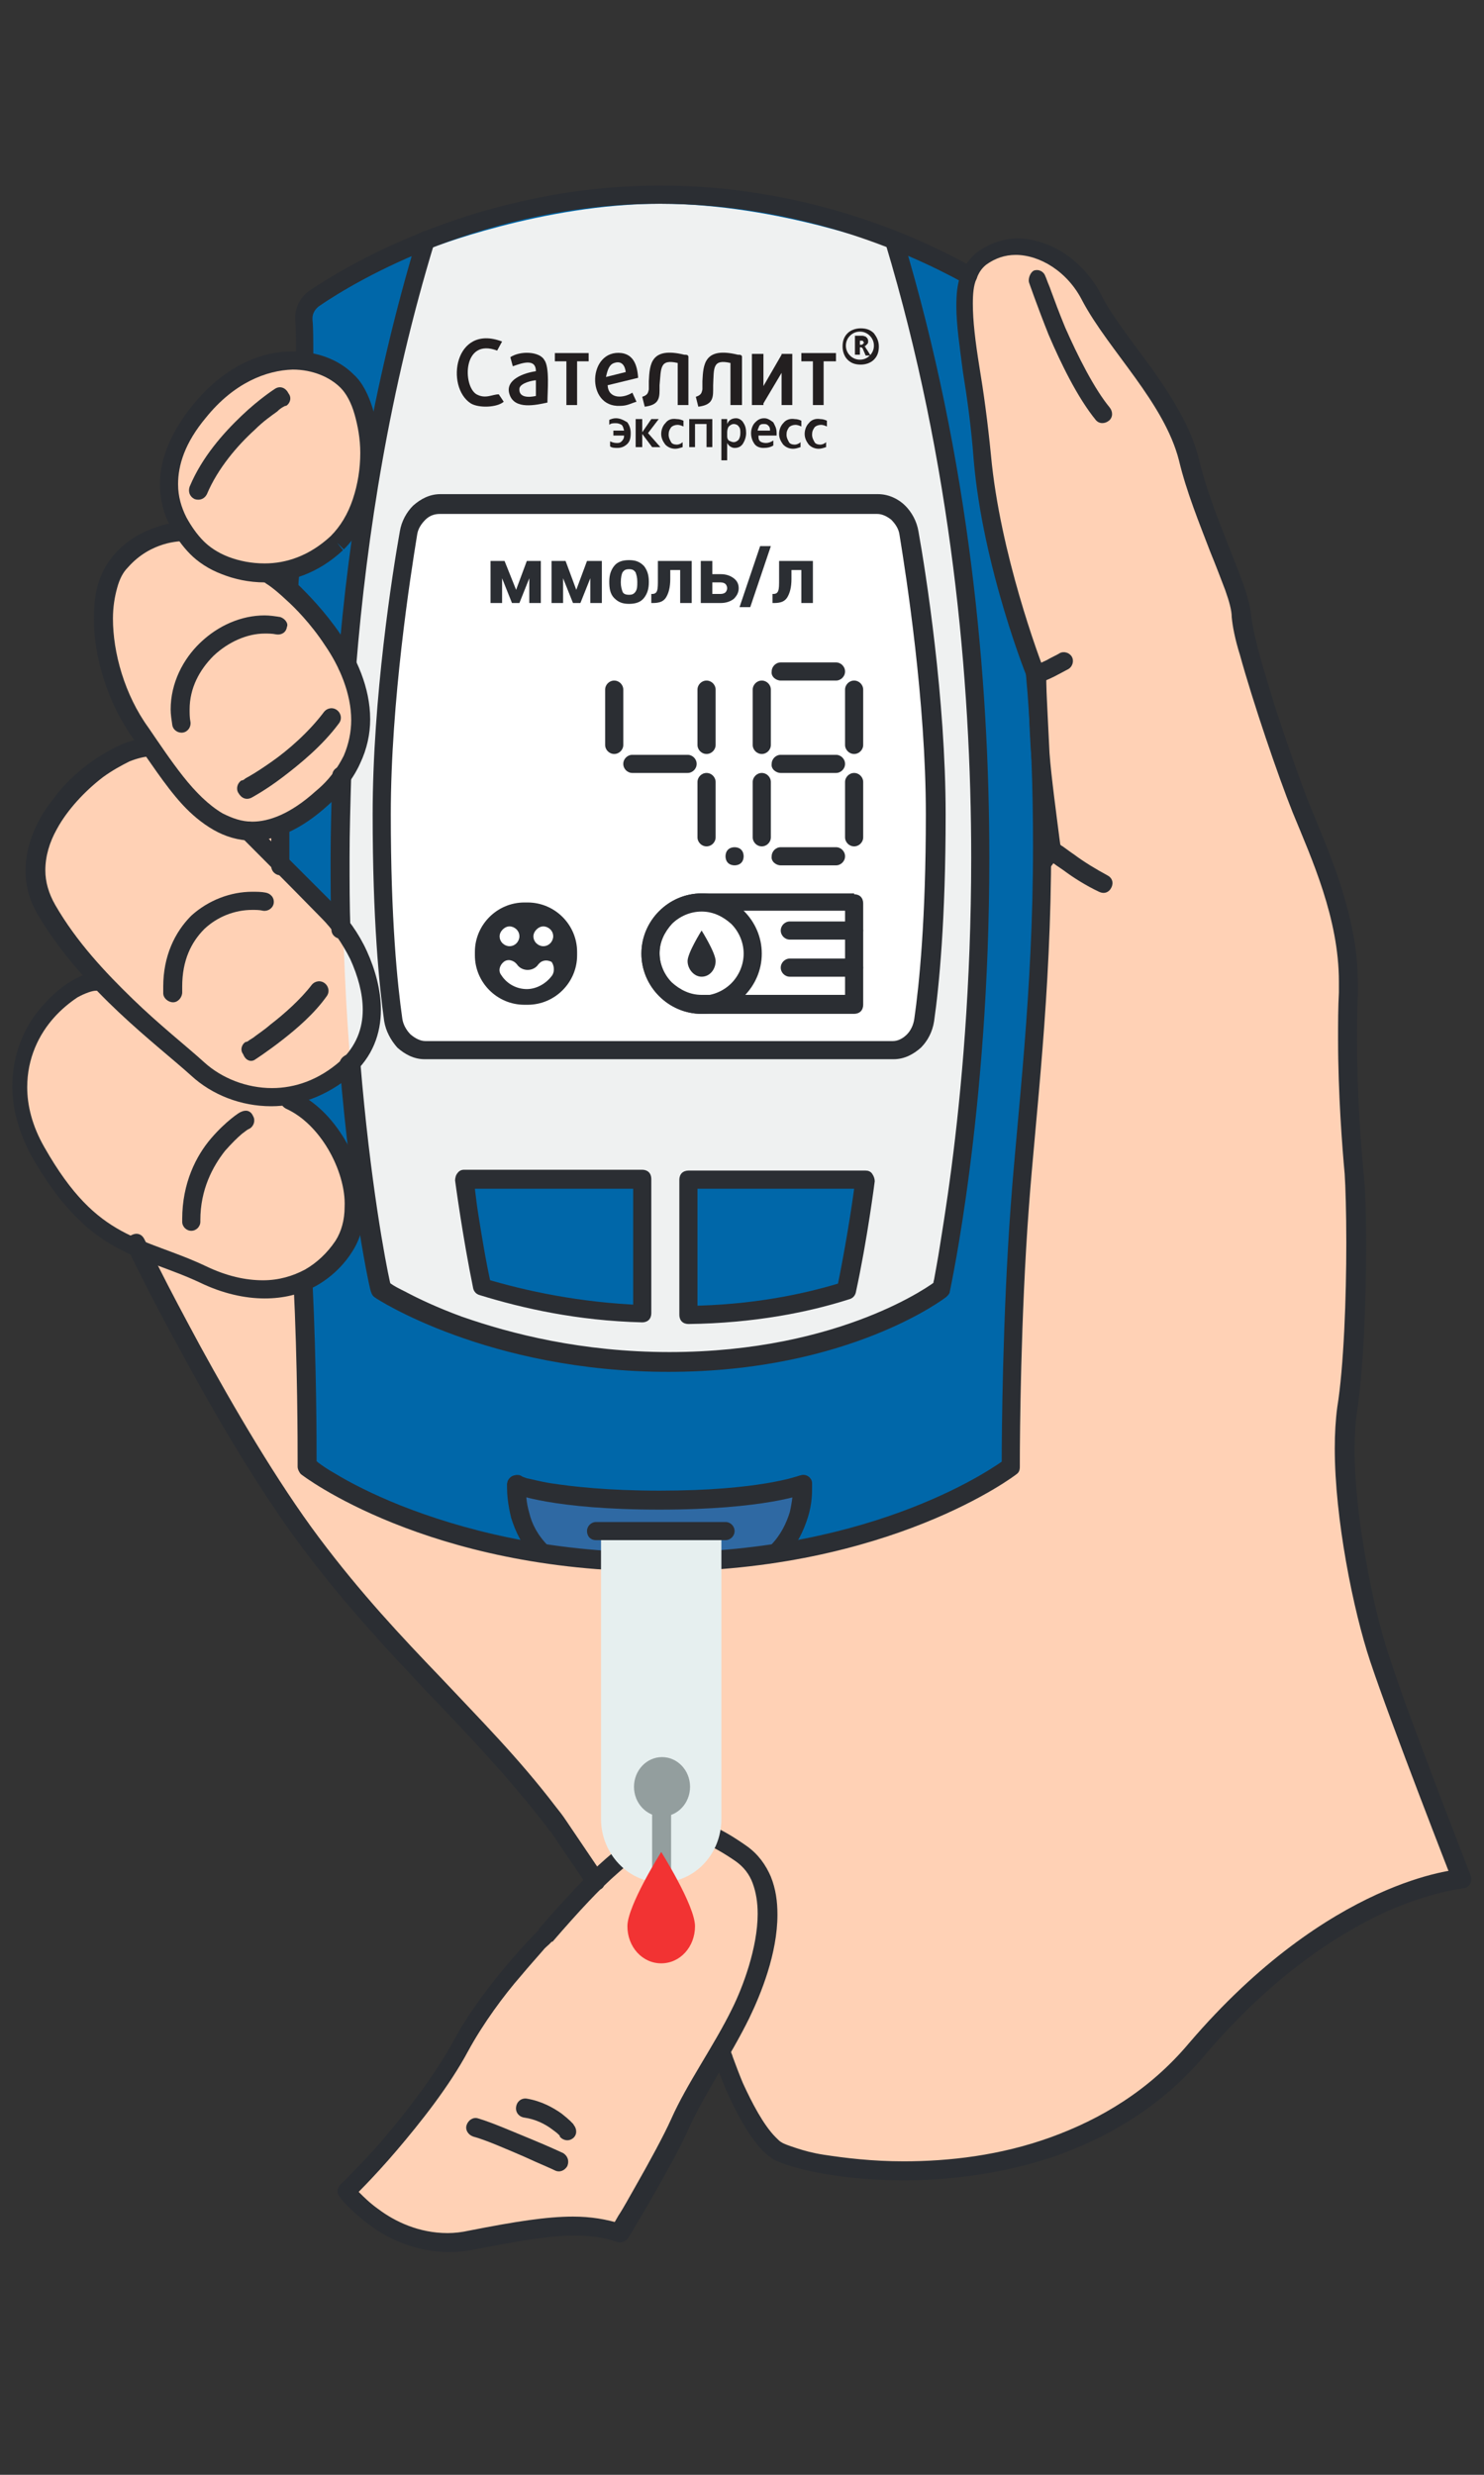 <?xml version="1.0" encoding="UTF-8"?> <!-- Generator: Adobe Illustrator 22.1.0, SVG Export Plug-In . SVG Version: 6.00 Build 0) --> <svg xmlns="http://www.w3.org/2000/svg" xmlns:xlink="http://www.w3.org/1999/xlink" id="Layer_1" x="0px" y="0px" viewBox="0 0 180 300" style="enable-background:new 0 0 180 300;" xml:space="preserve"><rect x="0" y="0" width="180" height="300" fill="#333333" stroke="none"/> <style type="text/css"> .st0{fill:#FFD1B5;} .st1{fill:#0067A9;} .st2{fill:#EFF1F1;} .st3{fill:#FFFFFF;} .st4{fill:#2F69A3;} .st5{fill:#2B2E33;} .st6{fill:#E6EFEF;} .st7{fill:#939E9E;} .st8{fill:#F23333;} .st9{fill:#231F20;} </style> <g> <path class="st0" d="M68.9,222.7c0,0,13.2,14.2,15.7,19.9c2.5,5.7,7,15.1,8.7,17.1c1.7,2,12.1,4.5,22.2,3.4 c10.1-1.1,21.2-6.7,24-9.2c2.8-2.4,12.3-14,15.4-15.9c3.1-1.9,16.7-9.2,16.7-9.2l5-1.4l-7.8-21.4c0,0-5-14.6-5.3-26.2 c-0.3-11.7,0.6-19.1,0.6-19.1s0.6-17.6,0.1-21.8c-0.5-4.2-1.4-13.2-0.8-15.7c0.6-2.5-0.3-9.7-1-12.2c-0.7-2.5-6.9-19.5-7.9-22.4 c-1-2.9-4.4-18.2-5.4-19.8c-1-1.6-5.2-18.1-7.7-20.4c-2.4-2.2-8.7-13.4-10.6-15c-1.9-1.7-5.9-5-8.8-3.9c-2.9,1-5,3.6-5,3.6 L36.4,43.3c0,0-9.1,1.9-12.4,6.8s-3.5,9-3.4,10.7c0.2,1.8,1,3.3,1,3.3s-7.3,2.2-8.4,5.5C12.1,72.9,13.7,82,13.7,82l4,8.3 c0,0-8.2,2.4-11.8,8.3c-3.5,5.9-0.1,12.5-0.1,12.5l6.2,8c0,0-8.1,1.9-9.1,9.3s2.7,14.8,6.6,17.7c3.9,3,7.4,5.1,7.4,5.1 s9.2,19.7,17,30.2c7.8,10.5,26.8,31.3,26.8,31.3L68.9,222.7z"></path> <path class="st0" d="M75.6,225.3c0,0-11.1,10.9-15,16s-8.8,12.9-8.8,12.9l-9.9,11.8c0,0,5.5,6,10.2,6s13.4-2.5,17.4-2.2 s5.7,1.1,5.7,1.1l9.5-17.4l8-12.9c0,0,4.9-12.3-4.3-17.1C79.1,218.7,75.6,225.3,75.6,225.3z"></path> <path class="st1" d="M80.3,189.6c-27.6,0-42.5-11.5-42.5-11.5s-0.6-19.1-0.5-22.7c11.7-7.7,3.1-19.4-1.5-21.5 c0-0.5-0.1-0.8-0.1-1.1c11.5-4.2,12.6-14.5-1.2-27.2c0-1.9,0-3.8,0-5.7c15.6-8.2,7.2-21,1.4-27.5c0.1-1.1,0.2-2.2,0.3-3.3 c13.4-7.6,9.5-24.4,1.3-25.3c0-1.9,0-3.2-0.1-4.1c-0.1-1,0.4-2,1.3-2.6C43.2,34,59,24.6,80.3,24.6c16.4,0,29.6,5.6,36.9,9.6 c-0.4,25.3,8.1,44.4,8.2,45.5c2,26.4-0.5,52.5-1.5,66.9c-1.1,15-1.1,31.5-1.1,31.5S107.9,189.6,80.3,189.6z"></path> <path class="st2" d="M108.4,30.1c19.4,64.4,5.6,126.7,5.6,126.7s-11.4,8.8-32.9,8.8s-34.8-8.8-34.8-8.8s-6.1-27.3-4.5-64.5 c0.1-1.3,1.4-2.3,1.5-3.6c0.1-2.1-1-4.5-0.9-6.6c1.3-16.3,4.1-34,9.5-51.9c0,0,13.9-5.5,28.2-5.5S108.4,30.1,108.4,30.1z"></path> <path class="st3" d="M108.5,127.6c1.9,0,3.5-1.4,3.8-3.3c0.6-4.2,1.4-12,1.4-24.8c0-13.8-2.4-29-3.2-34c-0.3-1.8-1.9-3.2-3.8-3.2 H53.8c-1.9,0-3.5,1.3-3.8,3.2c-0.8,4.9-3.2,20.2-3.2,34c0,12.8,0.8,20.6,1.4,24.8c0.3,1.9,1.9,3.3,3.8,3.3H108.5z"></path> <path class="st1" d="M56.8,144.2c0.3,2.3,1.1,7.4,2.1,12.2c5.2,1.6,11.9,3.1,19.8,3.4V143H57.9C57.2,143,56.7,143.5,56.8,144.2z"></path> <path class="st1" d="M82.6,143l0,16.9c8.1-0.1,14.7-1.4,19.7-3c1.1-5,1.9-10.5,2.2-12.7c0.1-0.6-0.4-1.1-1-1.1H82.6z"></path> <path class="st4" d="M97.5,180.3c0,0,0.4,4.8-3.1,8.2c0,0-2.9,1.1-14.2,1.1c-11.2,0-14.2-1.1-14.2-1.1c-3.5-3.5-3.1-8.2-3.1-8.2h0 c0,0,4.6,1.9,17.3,1.9S97.5,180.3,97.5,180.3L97.5,180.3z"></path> <path class="st5" d="M66.2,234.7l-0.8-0.8c0,0-6.7,6.6-10.5,13.7c-2.2,4-5.6,8.4-8.4,11.7c-1.4,1.6-2.7,3-3.7,4 c-0.5,0.5-0.8,0.9-1.1,1.1c-0.1,0.1-0.2,0.2-0.3,0.3l-0.1,0.1c-0.4,0.4-0.5,1-0.1,1.5c0,0.1,1.3,1.7,3.6,3.4 c2.3,1.7,5.6,3.3,9.7,3.3c1,0,2-0.1,3-0.3c5.6-1.1,9.2-1.7,12.2-1.7c1.9,0,3.5,0.2,5.2,0.8c0.5,0.1,1-0.1,1.3-0.5 c0,0,1.4-2.3,3-5.1c1.6-2.8,3.5-6.2,4.4-8.3c1.8-4,5-8.6,7.3-13.3c1.4-2.9,3.4-7.8,3.4-12.5c0-1.6-0.2-3.1-0.8-4.6 c-0.6-1.4-1.5-2.7-2.9-3.7c-1.7-1.2-3.1-2-4.3-2.5c-1.2-0.5-2.3-0.7-3.2-0.7c-0.8,0-1.5,0.1-2.1,0.3c-0.6,0.2-1.2,0.4-1.8,0.6l0,0 c-1.6,0.6-3.4,1.8-5.7,3.8c-2.3,2-4.9,4.8-8.2,8.6L66.2,234.7l-0.8-0.8L66.2,234.7l0.8,0.7c3.2-3.7,5.8-6.5,8-8.4 c2.1-1.9,3.8-3,4.9-3.4l0,0c0.6-0.2,1.2-0.4,1.7-0.6c0.5-0.1,0.9-0.2,1.4-0.2c0.6,0,1.3,0.1,2.3,0.6c1,0.4,2.3,1.1,3.9,2.2 c1,0.7,1.7,1.6,2.1,2.7c0.4,1.1,0.6,2.3,0.6,3.7c0,4.1-1.8,8.9-3.1,11.5c-2.2,4.5-5.5,9.1-7.4,13.4c-0.9,2-2.7,5.3-4.3,8.1 c-0.8,1.4-1.5,2.7-2.1,3.6c-0.5,0.9-0.9,1.5-0.9,1.5l1,0.6l0.3-1.1c-1.9-0.6-3.8-0.9-5.9-0.9c-3.2,0-7,0.6-12.6,1.7 c-0.9,0.2-1.8,0.3-2.6,0.3c-3.5,0-6.4-1.4-8.4-2.9c-1-0.7-1.8-1.5-2.3-2c-0.3-0.3-0.5-0.5-0.6-0.7l-0.1-0.2l0,0l0,0l-0.1,0.1 l0.1-0.1l0,0l-0.1,0.1l0.1-0.1l-0.9,0.7l0.8,0.8c0,0,2.4-2.3,5.3-5.7c2.9-3.4,6.4-7.8,8.7-12.1c1.8-3.3,4.3-6.7,6.4-9.1 c1-1.2,2-2.3,2.6-3c0.3-0.4,0.6-0.6,0.8-0.8l0.2-0.2l0.1-0.1l0.1-0.1L66.2,234.7z"></path> <path class="st5" d="M68.3,261c0,0-1.7-0.8-3.9-1.7c-2.2-0.9-4.7-2-6.4-2.5c-0.6-0.2-1.2,0.2-1.4,0.8c-0.2,0.6,0.2,1.2,0.8,1.4 c1.5,0.4,4,1.5,6.1,2.4c1.1,0.5,2,0.9,2.7,1.2c0.7,0.3,1.1,0.5,1.1,0.5c0.6,0.3,1.2,0,1.5-0.5C69.1,261.9,68.8,261.3,68.3,261 L68.3,261z"></path> <path class="st5" d="M69.6,257.6c0-0.1-0.6-0.7-1.5-1.4c-1-0.7-2.4-1.5-4.2-1.8c-0.6-0.1-1.2,0.3-1.3,1c-0.1,0.6,0.3,1.2,1,1.3 c1.4,0.2,2.5,0.8,3.2,1.3c0.4,0.3,0.7,0.5,0.9,0.7l0.2,0.2l0,0.1l0,0l0.3-0.3l-0.3,0.3l0,0l0.3-0.3l-0.3,0.3 c0.4,0.5,1.1,0.6,1.6,0.2S70,258.1,69.6,257.6L69.6,257.6z"></path> <path class="st5" d="M40.9,65.8l0.8,0.8c1.5-1.5,2.6-3.4,3.3-5.4c0.7-2,1-4.2,1-6.3c0-1.9-0.3-3.7-0.8-5.4 c-0.5-1.6-1.2-3.1-2.3-4.1c-1.8-1.8-4.4-2.8-7.4-2.8c-4,0-8.4,1.9-12.2,6.6c-2.8,3.5-3.9,6.7-3.9,9.5c0,1.9,0.5,3.6,1.2,5 c0.7,1.4,1.6,2.6,2.5,3.5c0.9,0.9,2.2,1.8,3.8,2.4c1.5,0.6,3.3,1,5.2,1c3.1,0,6.5-1.1,9.5-3.9L40.9,65.8L40.1,65 c-2.6,2.4-5.4,3.3-8,3.3c-1.6,0-3.1-0.3-4.4-0.8c-1.3-0.5-2.3-1.2-3-1.9c-0.8-0.8-1.5-1.8-2.1-2.9c-0.6-1.2-1-2.5-1-4 c0-2.3,0.8-5,3.4-8.1c3.4-4.2,7.3-5.7,10.5-5.8c2.4,0,4.5,0.9,5.8,2.2c0.7,0.7,1.3,1.8,1.7,3.2c0.4,1.4,0.7,3,0.7,4.7 c0,1.9-0.3,3.8-0.9,5.6c-0.6,1.8-1.5,3.3-2.7,4.5L40.9,65.8z"></path> <path class="st5" d="M22.3,63.3L22.3,63.3c-0.4,0-1.7,0-3.3,0.6c-1.6,0.5-3.6,1.5-5.3,3.5c-0.8,0.9-1.4,2.1-1.8,3.4 c-0.4,1.3-0.5,2.7-0.5,4.3c0,4.6,1.6,10,4.8,14.5c1.8,2.4,3.7,5.5,5.9,7.9c1.1,1.2,2.4,2.3,3.8,3.1c1.4,0.8,3,1.3,4.7,1.3 c2.8,0,5.9-1.3,9.2-4.3c1.8-1.6,3.1-3.3,3.9-5.1c0.8-1.7,1.2-3.5,1.2-5.3c0-3.9-1.7-7.5-3.6-10.3c-1.9-2.8-4-4.9-4.9-5.8 c-1.2-1.1-2-1.7-2.5-2.1c-0.5-0.4-0.8-0.5-1-0.5c-0.6-0.2-1.2,0.2-1.4,0.8c-0.2,0.6,0.2,1.2,0.8,1.4l0.2-0.8l-0.3,0.8l0.1,0 l0.2-0.8l-0.3,0.8l0.1-0.2l-0.1,0.2l0,0l0.1-0.2l-0.1,0.2c0,0,0.8,0.4,2.6,2.1c0.9,0.8,2.9,2.8,4.6,5.4c1.8,2.6,3.2,5.9,3.2,9.1 c0,1.4-0.3,2.9-0.9,4.3c-0.7,1.4-1.7,2.9-3.4,4.3c-3.1,2.8-5.7,3.7-7.7,3.7c-1.3,0-2.4-0.4-3.6-1c-1.7-1-3.3-2.6-4.8-4.5 c-1.5-1.9-2.9-4-4.2-5.9c-2.9-4-4.3-9.1-4.3-13.2c0-1.4,0.2-2.6,0.5-3.7c0.3-1.1,0.7-1.9,1.3-2.5c1.4-1.6,3-2.4,4.3-2.8 c1.3-0.4,2.3-0.4,2.5-0.4l0,0l0-0.2l0,0.2l0,0l0-0.2l0,0.2c0.6,0,1.1-0.5,1.2-1.1C23.4,63.9,22.9,63.3,22.3,63.3L22.3,63.3z"></path> <path class="st5" d="M34,74.8c-0.6-0.1-1.3-0.2-1.9-0.2c-2.8,0-5.6,1.2-7.8,3.3c-2.1,2-3.6,4.9-3.6,8.1c0,0.6,0.1,1.2,0.2,1.9 c0.1,0.6,0.7,1,1.3,0.9c0.6-0.1,1-0.7,0.9-1.3c-0.1-0.5-0.1-1-0.1-1.5c0-2.6,1.2-4.8,2.9-6.5c1.8-1.7,4.1-2.7,6.2-2.7 c0.5,0,0.9,0,1.4,0.1c0.6,0.1,1.2-0.2,1.3-0.9C35,75.6,34.6,75,34,74.8L34,74.8z"></path> <path class="st5" d="M30.5,96.7c0,0,1.7-0.9,3.8-2.5c2.1-1.6,4.8-3.8,6.8-6.5c0.4-0.5,0.3-1.2-0.2-1.6c-0.5-0.4-1.2-0.3-1.6,0.2 c-1.8,2.4-4.3,4.6-6.3,6c-1,0.7-1.9,1.3-2.6,1.7c-0.3,0.2-0.6,0.3-0.8,0.5l-0.2,0.1l-0.1,0c-0.5,0.3-0.7,1-0.4,1.5 C29.3,96.8,29.9,97,30.5,96.7L30.5,96.7z"></path> <path class="st5" d="M18.1,89.5l-0.1,0c-1.4,0-3,0.5-4.6,1.4c-2.4,1.3-5,3.3-6.9,5.9c-2,2.5-3.4,5.5-3.4,8.8c0,1.8,0.5,3.6,1.5,5.3 c2.8,4.7,6.4,8.6,9.8,11.8c3.4,3.2,6.7,5.8,8.8,7.7c2.5,2.3,6,3.7,9.7,3.7c3.3,0,6.7-1.2,9.8-3.8c2.5-2.2,3.5-5,3.5-7.9 c0-2.4-0.7-4.9-1.7-7.1c-1-2.2-2.4-4.1-3.9-5.6c-2.2-2.2-4.6-4.6-6.5-6.5c-1.9-1.9-3.2-3.3-3.2-3.3c-0.4-0.4-1.1-0.4-1.6,0 c-0.4,0.4-0.4,1.1,0,1.6c0,0,5.4,5.4,9.7,9.8c1.3,1.3,2.5,3,3.5,5c0.9,2,1.5,4.1,1.5,6.1c0,2.3-0.8,4.4-2.7,6.2 c-2.6,2.3-5.5,3.3-8.3,3.3c-3.1,0-6.1-1.2-8.2-3.1c-2.2-2-5.4-4.5-8.7-7.7c-3.3-3.2-6.8-6.9-9.4-11.4c-0.8-1.4-1.2-2.8-1.2-4.2 c0-1.7,0.5-3.4,1.4-5c1.3-2.4,3.5-4.7,5.6-6.3c1.1-0.8,2.2-1.4,3.2-1.9c1-0.4,1.9-0.6,2.5-0.6l0.1,0c0.6,0,1.1-0.5,1.2-1.1 C19.2,90,18.7,89.5,18.1,89.5L18.1,89.5z"></path> <path class="st5" d="M32.2,108.2c-0.5-0.1-1.1-0.1-1.6-0.1c-2.6,0-5.3,1-7.4,2.9c-2,2-3.4,4.9-3.4,8.6c0,0.3,0,0.6,0,0.8 c0,0.6,0.6,1.1,1.2,1.1c0.6,0,1.1-0.6,1.1-1.2c0-0.2,0-0.5,0-0.7c0-3.2,1.1-5.4,2.7-7c1.6-1.5,3.7-2.3,5.8-2.3c0.4,0,0.9,0,1.3,0.1 c0.6,0.1,1.2-0.3,1.3-0.9C33.3,108.8,32.8,108.3,32.2,108.2L32.2,108.2z"></path> <path class="st5" d="M31,128.4c0,0,1.4-0.9,3.2-2.3c1.8-1.4,3.9-3.2,5.4-5.3c0.4-0.5,0.3-1.2-0.2-1.6c-0.5-0.4-1.2-0.3-1.6,0.2 c-1.3,1.7-3.3,3.5-5,4.8c-0.8,0.7-1.6,1.2-2.1,1.6c-0.3,0.2-0.5,0.3-0.6,0.4l-0.2,0.1l-0.1,0c-0.5,0.3-0.7,1-0.3,1.5 C29.8,128.6,30.5,128.8,31,128.4L31,128.4z"></path> <path class="st5" d="M12.4,117.8l-0.3,0c-1.1,0-2.2,0.4-3.4,1.1c-1.7,1-3.5,2.7-4.9,4.8c-1.4,2.2-2.3,4.9-2.3,8 c0,2.6,0.7,5.4,2.3,8.4c3.4,6,6.7,9.1,10.1,11c3.4,1.9,6.8,2.7,10.4,4.4c2.7,1.3,5.4,1.9,7.8,1.9c2.3,0,4.3-0.5,6.2-1.5 c1.8-1,3.4-2.5,4.5-4.3c1-1.6,1.4-3.4,1.4-5.3c0-2.8-0.9-5.7-2.4-8.2c-1.5-2.5-3.6-4.7-6.2-5.8c-0.6-0.2-1.2,0-1.5,0.6 c-0.2,0.6,0,1.2,0.6,1.5c2,0.9,3.8,2.7,5.1,4.9c1.3,2.2,2.1,4.8,2,7c0,1.6-0.4,3-1.1,4.1c-1,1.5-2.3,2.7-3.7,3.5 c-1.5,0.8-3.2,1.3-5.1,1.3c-2.1,0-4.4-0.5-6.9-1.7c-3.8-1.8-7.2-2.6-10.3-4.3c-3.1-1.7-6-4.3-9.3-10.1c-1.5-2.6-2.1-5.1-2.1-7.3 c0-3.5,1.4-6.4,3.3-8.5c0.9-1,1.9-1.8,2.8-2.4c0.9-0.5,1.8-0.8,2.2-0.8l0.1,0c0.6,0,1.2-0.4,1.2-1C13.5,118.4,13,117.9,12.4,117.8 L12.4,117.8z"></path> <path class="st5" d="M29.2,134.8c-0.1,0-1.8,1.1-3.6,3.2c-1.8,2.1-3.5,5.4-3.5,9.8l0,0.3c0,0.6,0.5,1.1,1.1,1.1 c0.6,0,1.1-0.5,1.1-1.1l0-0.2c0-3.7,1.5-6.5,3-8.4c0.8-0.9,1.5-1.6,2.1-2.1c0.3-0.2,0.5-0.4,0.7-0.5l0.2-0.1l0,0l0,0l-0.2-0.3 l0.2,0.3l0,0l-0.2-0.3l0.2,0.3c0.5-0.3,0.7-1,0.4-1.5C30.4,134.6,29.8,134.5,29.2,134.8L29.2,134.8z"></path> <path class="st5" d="M15.4,151.2c0,0,2.7,5.7,6.8,13.1c4,7.4,9.4,16.6,14.6,23.5C42,194.7,47,200,51.7,205c4.8,5,9.3,9.7,13.8,15.4 l0,0c0.4,0.5,0.8,1,1.2,1.6l0.9-0.7l-0.9,0.6l4.6,6.8c0.3,0.5,1,0.6,1.6,0.3c0.5-0.3,0.6-1,0.3-1.6l-4.6-6.8l0,0 c-0.4-0.6-0.8-1.1-1.2-1.6l0,0c-4.5-5.9-9.2-10.6-13.9-15.6c-4.8-5-9.7-10.2-14.8-17c-5.1-6.8-10.4-15.9-14.4-23.2 c-2-3.7-3.7-6.9-4.9-9.3c-0.6-1.2-1.1-2.1-1.4-2.7c-0.3-0.6-0.5-1-0.5-1c-0.3-0.6-0.9-0.8-1.5-0.5C15.3,150,15.1,150.7,15.4,151.2 L15.4,151.2z"></path> <path class="st5" d="M127.5,105l1-1.3c0.2-0.2,0.3-0.5,0.2-0.8c0,0-0.1-0.5-0.2-1.3c-0.3-2.4-1-7.5-1.2-10.3 c-0.1-1.9-0.2-4.2-0.3-6.1c-0.1-1.9-0.1-3.3-0.1-3.3c0-0.1,0-0.3-0.1-0.4l-0.1-0.1c-0.6-1.5-5.4-14.3-6.5-26.2 c-0.4-4.1-0.9-7.7-1.4-10.7c-0.5-3.1-0.8-5.6-0.8-7.7c0-1.2,0.1-2.2,0.4-2.9c0.3-0.8,0.6-1.3,1.2-1.8c1.1-0.8,2.3-1.2,3.6-1.2 c2.9,0,6.3,2,8.1,5.6c1.6,3,4.1,6.1,6.4,9.3c2.3,3.2,4.4,6.5,5.3,10c0.9,3.8,2.5,7.7,3.8,11.1c0.7,1.7,1.3,3.3,1.8,4.6 c0.5,1.4,0.8,2.5,0.8,3.3c0.1,1.1,0.4,2.7,1,4.6c1.6,5.8,4.6,14.6,6.4,19.1c2.3,5.6,5.6,12.8,5.6,20.5c0,0.4,0,0.9,0,1.3 c-0.1,1.9-0.1,3.8-0.1,5.6c0,6.7,0.5,13.1,0.8,16.4c0.1,1.5,0.2,4.6,0.2,8.4c0,6.5-0.3,15-1.1,19.9c-0.2,1.5-0.3,3.2-0.3,5 c0,8.4,2.2,19.5,4.3,25.8c2.5,7.5,10,26.7,10,26.7l1-0.4l-0.1-1.1c-0.2,0-15.8,1.1-32.9,21.1c-4.8,5.7-10.7,9.2-16.8,11.4 c-6.1,2.2-12.3,2.9-17.8,2.9c-3.8,0-7.1-0.4-9.7-0.8c-1.3-0.2-2.4-0.5-3.3-0.8c-0.9-0.3-1.5-0.5-1.8-0.7l0,0 c-0.2-0.1-0.4-0.3-0.7-0.6l0,0c-1.5-1.5-2.9-4.2-4-6.6c-0.5-1.2-0.9-2.3-1.2-3.1c-0.1-0.4-0.3-0.7-0.3-0.9c0-0.1-0.1-0.2-0.1-0.3 l0-0.1c-0.2-0.6-0.8-0.9-1.4-0.7c-0.6,0.2-0.9,0.8-0.7,1.4c0,0,0.6,2.1,1.7,4.6c1.1,2.5,2.6,5.4,4.4,7.3l0,0c0.4,0.4,0.8,0.7,1.2,1 l0,0c0.6,0.3,1.3,0.6,2.3,0.9c2.9,0.9,7.8,1.7,13.7,1.7c5.6,0,12.1-0.8,18.5-3c6.4-2.3,12.7-6,17.8-12c8.3-9.8,16.2-14.8,22-17.5 c2.9-1.3,5.3-2,6.9-2.4c0.8-0.2,1.4-0.3,1.9-0.4c0.2,0,0.4,0,0.5-0.1l0.1,0l0,0l0,0c0.4,0,0.7-0.2,0.9-0.5c0.2-0.3,0.2-0.7,0.1-1 c0,0-0.5-1.2-1.2-3.1c-2.2-5.7-6.9-17.9-8.7-23.5c-2-6-4.2-17.1-4.2-25.1c0-1.7,0.1-3.3,0.3-4.6c0.8-5.2,1.1-13.6,1.1-20.2 c0-3.8-0.1-7-0.3-8.6c-0.3-3.3-0.8-9.5-0.8-16.2c0-1.8,0-3.7,0.1-5.5c0-0.5,0-1,0-1.4c0-8.3-3.5-15.8-5.7-21.3 c-1.2-2.9-2.9-7.8-4.4-12.4c-0.7-2.3-1.4-4.5-1.9-6.4c-0.5-1.9-0.8-3.4-0.9-4.2c-0.1-1.1-0.4-2.4-0.9-3.8 c-1.5-4.3-4.2-10.1-5.5-15.5c-1-4-3.3-7.5-5.6-10.8c-2.4-3.3-4.8-6.3-6.2-9c-2.2-4.3-6.2-6.8-10.1-6.9c-1.8,0-3.5,0.6-5,1.7 c-0.9,0.7-1.6,1.7-2,2.8c-0.4,1.1-0.5,2.3-0.5,3.7c0,2.3,0.4,4.9,0.8,8c0.5,3.1,1,6.6,1.3,10.6c1.1,13.1,6.6,26.9,6.7,26.9l1-0.4 l-1.1,0c0,0,0.1,5.8,0.4,9.6c0.3,3.9,1.4,11.7,1.4,11.7l1.1-0.2l-0.9-0.7l-1,1.3c-0.4,0.5-0.3,1.2,0.2,1.6 C126.4,105.6,127.1,105.5,127.5,105L127.5,105z"></path> <path class="st5" d="M126.9,104c0,0,0.9,0.7,2.1,1.5c1.2,0.9,2.8,1.9,4.3,2.6c0.6,0.3,1.2,0.1,1.5-0.5c0.3-0.6,0.1-1.2-0.5-1.5 c-1.3-0.7-2.8-1.6-4-2.5c-0.6-0.4-1.1-0.8-1.4-1c-0.2-0.1-0.3-0.2-0.4-0.3l-0.1-0.1c-0.5-0.4-1.2-0.3-1.6,0.2 C126.3,102.9,126.4,103.6,126.9,104L126.9,104z"></path> <path class="st5" d="M126.8,82.5c0,0,0.5-0.2,1.1-0.5c0.6-0.3,1.3-0.7,1.7-0.9c0.5-0.3,0.7-1,0.4-1.5c-0.3-0.5-1-0.7-1.5-0.4 c-0.3,0.2-1,0.5-1.5,0.8c-0.6,0.3-1.1,0.5-1.1,0.5c-0.6,0.3-0.8,0.9-0.5,1.5C125.6,82.6,126.3,82.8,126.8,82.5L126.8,82.5z"></path> <path class="st5" d="M33.4,47.1c0,0-1.9,1.2-4.1,3.3c-2.2,2.1-4.8,5-6.3,8.6c-0.2,0.6,0,1.2,0.6,1.5c0.6,0.2,1.2,0,1.5-0.6 c1.3-3.1,3.7-5.9,5.8-7.8c1-1,2-1.7,2.7-2.2c0.3-0.3,0.6-0.5,0.8-0.6l0.2-0.1l0.1,0l0,0c0.5-0.3,0.7-1,0.3-1.5 C34.6,46.9,33.9,46.8,33.4,47.1L33.4,47.1z"></path> <path class="st5" d="M38,43.4c0-0.1,0-0.2,0-0.3c0-2,0-3.4-0.1-4.4l0-0.1c0-0.6,0.3-1.1,0.8-1.5l0,0C43.2,34,59,24.7,80,24.7 c16.6,0,29.8,5.7,36.9,9.6c0.5,0.3,1.2,0.1,1.5-0.4c0.3-0.5,0.1-1.2-0.4-1.5c-7.3-4.1-20.8-9.9-37.9-9.9 c-21.7,0-37.8,9.5-42.5,12.7l0,0c-1.1,0.7-1.8,2-1.8,3.3l0,0.2c0.1,0.9,0.1,2.3,0.1,4.3c0,0.1,0,0.2,0,0.3c0,0.6,0.5,1.1,1.1,1.1 C37.5,44.5,38,44,38,43.4L38,43.4z"></path> <path class="st5" d="M36.2,70.9c0-0.5,0.1-1.1,0.1-1.6c0.1-0.6-0.4-1.2-1-1.2c-0.6-0.1-1.2,0.4-1.2,1c0,0.5-0.1,1.1-0.1,1.6 c-0.1,0.6,0.4,1.2,1,1.2C35.6,72,36.1,71.5,36.2,70.9L36.2,70.9z"></path> <path class="st5" d="M35.1,104.9c0-1.5,0-3.1,0-4.6l0-0.2c0-0.6-0.5-1.1-1.1-1.1c-0.6,0-1.1,0.5-1.1,1.1l0,0.2c0,1.6,0,3.1,0,4.7 c0,0.6,0.5,1.1,1.1,1.1C34.6,106,35.1,105.5,35.1,104.9L35.1,104.9z"></path> <path class="st5" d="M124.4,81.3c0.7,7.5,0.9,14.6,0.9,21.3c0,17.8-1.9,32.4-2.7,43.5c-1,13.5-1.1,28.1-1.1,31.1c0,0.4,0,0.6,0,0.6 l1.1,0l-0.7-0.9l0,0c-0.8,0.6-15.4,11.3-42,11.3c-13.7,0-24.2-2.9-31.3-5.7c-3.5-1.4-6.2-2.8-8-3.9c-0.9-0.5-1.6-1-2-1.3 c-0.2-0.2-0.4-0.3-0.5-0.3l-0.1-0.1l0,0l-0.7,0.9l1.1,0c0,0,0-0.2,0-0.6c0-2.3,0-11.6-0.5-21.9c0-0.6-0.6-1.1-1.2-1.1 c-0.6,0-1.1,0.6-1.1,1.2c0.5,10.2,0.5,19.5,0.5,21.8c0,0.4,0,0.6,0,0.6c0,0.3,0.2,0.7,0.4,0.9c0.1,0.1,15.3,11.8,43.4,11.8 c28,0,43.3-11.7,43.4-11.8c0.3-0.2,0.4-0.5,0.4-0.9c0,0,0-0.2,0-0.6c0-3,0.1-17.6,1.1-30.9c0.8-10.9,2.7-25.7,2.7-43.6 c0-6.7-0.3-13.9-1-21.5c-0.1-0.6-0.6-1.1-1.2-1C124.8,80.1,124.3,80.7,124.4,81.3L124.4,81.3z"></path> <path class="st5" d="M41.2,129.1c1.4,16.9,3.7,27.5,3.8,27.5c0.1,0.3,0.2,0.5,0.5,0.7c0.1,0.1,13.7,9,35.6,9 c21.9,0,33.6-9,33.7-9.1c0.2-0.2,0.4-0.4,0.4-0.6c0-0.1,4.8-21.7,4.8-52.6c0-21.8-2.4-48.3-10.5-75.2c-0.2-0.6-0.8-0.9-1.4-0.7 c-0.6,0.2-0.9,0.8-0.7,1.4c8,26.6,10.4,52.9,10.4,74.5c0,15.4-1.2,28.4-2.4,37.6c-0.6,4.6-1.2,8.2-1.6,10.7 c-0.2,1.2-0.4,2.2-0.5,2.8c-0.1,0.3-0.1,0.6-0.1,0.7c0,0.2-0.1,0.2-0.1,0.2l1.1,0.2l-0.7-0.9l0,0c-0.2,0.2-11.4,8.6-32.3,8.6 c-10.6,0-19.2-2.2-25.2-4.3c-3-1.1-5.3-2.2-6.8-3c-0.8-0.4-1.4-0.7-1.8-1c-0.2-0.1-0.3-0.2-0.4-0.3l-0.1-0.1l0,0l-0.6,0.9l1.1-0.2 c0,0,0-0.2-0.1-0.5c-0.5-2.2-2.4-12.1-3.6-26.7c-0.1-0.6-0.6-1.1-1.2-1C41.6,127.9,41.1,128.5,41.2,129.1L41.2,129.1z"></path> <path class="st5" d="M40.3,94c-0.1,3.4-0.2,6.7-0.2,10c0,3,0,5.9,0.1,8.7c0,0.6,0.5,1.1,1.2,1.1c0.6,0,1.1-0.5,1.1-1.2 c-0.1-2.8-0.1-5.7-0.1-8.6c0-3.2,0.1-6.5,0.2-9.9c0-0.6-0.5-1.1-1.1-1.2C40.8,92.9,40.3,93.4,40.3,94L40.3,94z"></path> <path class="st5" d="M50.6,28.8c-5.4,17.9-8.3,35.6-9.6,51.8c0,0.6,0.4,1.2,1,1.2c0.6,0,1.2-0.4,1.2-1c1.3-16.1,4.1-33.7,9.5-51.4 c0.2-0.6-0.2-1.2-0.7-1.4C51.4,27.9,50.8,28.2,50.6,28.8L50.6,28.8z"></path> <path class="st5" d="M108.4,127.3v1.1c1.3,0,2.4-0.6,3.3-1.4c0.8-0.8,1.4-1.9,1.6-3.2c0.6-4.2,1.4-12.2,1.4-25.1 c0-14-2.4-29.3-3.3-34.3c-0.2-1.2-0.8-2.3-1.6-3.1c-0.8-0.8-2-1.4-3.3-1.4H53.4c-1.3,0-2.4,0.6-3.3,1.4c-0.8,0.8-1.4,1.9-1.6,3.1 c-0.9,5-3.3,20.3-3.3,34.3c0,12.9,0.8,20.8,1.4,25.1c0.2,1.2,0.8,2.3,1.6,3.2c0.9,0.8,2,1.4,3.3,1.4h56.9V127.3v-1.1H51.6 c-0.6,0-1.2-0.3-1.8-0.8c-0.5-0.5-0.9-1.2-1-1.9c-0.6-4.2-1.4-12-1.4-24.8c0-13.7,2.4-29,3.2-33.9c0.1-0.7,0.5-1.3,1-1.8 c0.5-0.5,1.1-0.7,1.7-0.7h53.1c0.6,0,1.2,0.3,1.7,0.7c0.5,0.5,0.9,1.1,1,1.8c0.8,4.9,3.2,20.2,3.2,33.9c0,12.8-0.8,20.6-1.4,24.8 c-0.1,0.7-0.4,1.4-0.9,1.9c-0.5,0.5-1.1,0.8-1.7,0.8V127.3z"></path> <path class="st5" d="M56.3,143l-1.1,0.1c0,0,0.9,6.8,2.2,13.1c0.1,0.4,0.4,0.7,0.8,0.8c5.2,1.6,11.8,3.1,19.7,3.3 c0.3,0,0.6-0.1,0.8-0.3c0.2-0.2,0.3-0.5,0.3-0.8l0-16.3c0-0.3-0.1-0.6-0.3-0.8c-0.2-0.2-0.5-0.3-0.8-0.3H56.3 c-0.3,0-0.6,0.1-0.8,0.4c-0.2,0.2-0.3,0.6-0.3,0.9L56.3,143v1.1h20.5l0,15.2l1.1,0l0-1.1c-7.6-0.3-14.1-1.7-19.1-3.2l-0.3,1.1 l1.1-0.2c-0.7-3.1-1.2-6.3-1.6-8.8c-0.2-1.2-0.3-2.3-0.4-3c-0.1-0.7-0.2-1.1-0.2-1.1L56.3,143v1.1V143z"></path> <path class="st5" d="M83.5,143l-1.1,0l0,16.4c0,0.3,0.1,0.6,0.3,0.8c0.2,0.2,0.5,0.3,0.8,0.3c7.9-0.1,14.5-1.4,19.5-3 c0.4-0.1,0.7-0.4,0.8-0.8c1.4-6.4,2.3-13.5,2.3-13.5c0-0.3-0.1-0.6-0.3-0.9s-0.5-0.4-0.8-0.4H83.5c-0.3,0-0.6,0.1-0.8,0.3 s-0.3,0.5-0.3,0.8L83.5,143v1.1h21.4V143l-1.1-0.1c0,0-0.1,0.4-0.2,1.2c-0.3,2.3-1.1,7.4-2.1,12.2l1.1,0.2l-0.3-1.1 c-4.8,1.5-11.1,2.8-18.8,2.9l0,1.1l1.1,0l0-16.4L83.5,143v1.1V143z"></path> <path class="st5" d="M62.2,181c0.2,0.1,4.9,2,17.8,2c12.8,0,17.6-1.9,17.8-2c0.6-0.2,0.8-0.9,0.6-1.5c-0.2-0.6-0.9-0.8-1.5-0.6 l0.1,0.1l-0.1-0.1l0,0l0.1,0.1l-0.1-0.1c-0.1,0-4.7,1.8-16.9,1.8c-6.3,0-10.6-0.5-13.2-0.9c-1.3-0.2-2.3-0.5-2.9-0.6 c-0.3-0.1-0.5-0.2-0.6-0.2l-0.1,0l0,0L63,179l0.1-0.1l0,0L63,179l0.1-0.1c-0.6-0.2-1.2,0-1.5,0.6C61.4,180.1,61.6,180.7,62.2,181 L62.2,181z"></path> <path class="st5" d="M61.5,179.9c0,0,0,0.2,0,0.5c0,0.7,0.1,2,0.5,3.6c0.5,1.6,1.3,3.4,2.9,5c0.4,0.4,1.1,0.4,1.6,0 c0.4-0.4,0.4-1.1,0-1.6c-1.3-1.3-2-2.7-2.3-4c-0.4-1.3-0.4-2.5-0.4-3c0-0.1,0-0.2,0-0.3l0-0.1l0,0l-0.3,0l0.3,0l0,0l-0.3,0l0.3,0 c0-0.6-0.4-1.2-1-1.2C62.1,178.8,61.6,179.2,61.5,179.9L61.5,179.9z"></path> <path class="st5" d="M96.2,180l0.3,0L96.2,180L96.2,180l0.3,0L96.2,180c0,0,0,0.1,0,0.3c0,0.5-0.1,1.7-0.4,3 c-0.4,1.3-1.1,2.8-2.3,4c-0.4,0.4-0.4,1.1,0,1.6c0.4,0.4,1.1,0.4,1.6,0c1.6-1.6,2.4-3.4,2.9-5c0.5-1.6,0.5-2.9,0.5-3.6 c0-0.3,0-0.5,0-0.5c0-0.6-0.6-1.1-1.2-1S96.1,179.4,96.2,180L96.2,180z"></path> <path class="st5" d="M72.3,186.7h15.7c0.6,0,1.1-0.5,1.1-1.1s-0.5-1.1-1.1-1.1H72.3c-0.6,0-1.1,0.5-1.1,1.1S71.6,186.7,72.3,186.7"></path> <path class="st5" d="M103.6,109.4v-1.1H85.1c-4,0-7.3,3.3-7.3,7.3c0,4,3.3,7.3,7.3,7.3h18.5c0.3,0,0.6-0.1,0.8-0.3 c0.2-0.2,0.3-0.5,0.3-0.8v-12.3c0-0.3-0.1-0.6-0.3-0.8c-0.2-0.2-0.5-0.3-0.8-0.3V109.4h-1.1v11.2l-17.4,0c-1.4,0-2.6-0.6-3.6-1.5 c-0.9-0.9-1.5-2.2-1.5-3.6c0-1.4,0.6-2.6,1.5-3.6c0.9-0.9,2.2-1.5,3.6-1.5h18.5V109.4h-1.1H103.6z"></path> <path class="st5" d="M85.1,109.4v-1.1c-4,0-7.3,3.3-7.3,7.3c0,4,3.3,7.3,7.3,7.3c4,0,7.3-3.3,7.3-7.3c0-4-3.3-7.3-7.3-7.3V109.4 v1.1c1.4,0,2.6,0.6,3.6,1.5c0.9,0.9,1.5,2.2,1.5,3.6c0,1.4-0.6,2.7-1.5,3.6c-0.9,0.9-2.2,1.5-3.6,1.5c-1.4,0-2.6-0.6-3.6-1.5 c-0.9-0.9-1.5-2.2-1.5-3.6c0-1.4,0.6-2.6,1.5-3.6c0.9-0.9,2.2-1.5,3.6-1.5V109.4z"></path> <path class="st5" d="M86.8,116.5c0-1-1.7-3.7-1.7-3.7s-1.7,2.7-1.7,3.7s0.8,1.9,1.7,1.9C86.1,118.4,86.8,117.5,86.8,116.5z"></path> <path class="st5" d="M95.8,113.9h7.8c0.6,0,1.1-0.5,1.1-1.1c0-0.6-0.5-1.1-1.1-1.1h-7.8c-0.6,0-1.1,0.5-1.1,1.1 C94.7,113.4,95.2,113.9,95.8,113.9"></path> <path class="st5" d="M95.8,118.4h7.8c0.6,0,1.1-0.5,1.1-1.1c0-0.6-0.5-1.1-1.1-1.1h-7.8c-0.6,0-1.1,0.5-1.1,1.1 C94.7,117.9,95.2,118.4,95.8,118.4"></path> <path class="st5" d="M64,109.4h-0.4c-3.3,0-6,2.7-6,6v0.4c0,3.3,2.7,6,6,6H64c3.3,0,6-2.7,6-6v-0.4C70,112.1,67.3,109.4,64,109.4z M65.9,112.3c0.6,0,1.2,0.5,1.2,1.2c0,0.6-0.5,1.2-1.2,1.2c-0.6,0-1.2-0.5-1.2-1.2C64.7,112.9,65.3,112.3,65.9,112.3z M61.8,112.3 c0.6,0,1.2,0.5,1.2,1.2c0,0.6-0.5,1.2-1.2,1.2c-0.6,0-1.2-0.5-1.2-1.2C60.6,112.9,61.2,112.3,61.8,112.3z M67,118.2 c-0.7,1-1.9,1.7-3.1,1.7s-2.4-0.6-3.1-1.7c-0.4-0.5-0.2-1.2,0.3-1.6c0.5-0.4,1.2-0.2,1.6,0.3c0.6,0.9,2,0.9,2.6,0 c0.4-0.5,1-0.6,1.6-0.3C67.2,117,67.3,117.7,67,118.2z"></path> <path class="st5" d="M91.3,83.6v6.7c0,0.6,0.5,1.1,1.1,1.1c0.6,0,1.1-0.5,1.1-1.1v-6.7c0-0.6-0.5-1.1-1.1-1.1 C91.8,82.5,91.3,83,91.3,83.6"></path> <path class="st5" d="M102.5,83.6v6.7c0,0.6,0.5,1.1,1.1,1.1c0.6,0,1.1-0.5,1.1-1.1v-6.7c0-0.6-0.5-1.1-1.1-1.1 C103,82.5,102.5,83,102.5,83.6"></path> <path class="st5" d="M94.7,93.7h6.7c0.6,0,1.1-0.5,1.1-1.1c0-0.6-0.5-1.1-1.1-1.1h-6.7c-0.6,0-1.1,0.5-1.1,1.1 C93.5,93.2,94.1,93.7,94.7,93.7"></path> <path class="st5" d="M91.3,94.8v6.7c0,0.6,0.5,1.1,1.1,1.1c0.6,0,1.1-0.5,1.1-1.1v-6.7c0-0.6-0.5-1.1-1.1-1.1 C91.8,93.7,91.3,94.2,91.3,94.8"></path> <path class="st5" d="M102.5,94.8v6.7c0,0.6,0.5,1.1,1.1,1.1c0.6,0,1.1-0.5,1.1-1.1v-6.7c0-0.6-0.5-1.1-1.1-1.1 C103,93.7,102.5,94.2,102.5,94.8"></path> <path class="st5" d="M94.7,104.9h6.7c0.6,0,1.1-0.5,1.1-1.1c0-0.6-0.5-1.1-1.1-1.1h-6.7c-0.6,0-1.1,0.5-1.1,1.1 C93.5,104.4,94.1,104.9,94.7,104.9"></path> <path class="st5" d="M89.1,104.9c0.3,0,0.6-0.1,0.8-0.3c0.2-0.2,0.3-0.5,0.3-0.8c0-0.3-0.1-0.6-0.3-0.8c-0.2-0.2-0.5-0.3-0.8-0.3 c-0.3,0-0.6,0.1-0.8,0.3c-0.2,0.2-0.3,0.5-0.3,0.8c0,0.3,0.1,0.6,0.3,0.8C88.5,104.8,88.8,104.9,89.1,104.9"></path> <path class="st5" d="M94.7,82.5h6.7c0.6,0,1.1-0.5,1.1-1.1c0-0.6-0.5-1.1-1.1-1.1h-6.7c-0.6,0-1.1,0.5-1.1,1.1 C93.5,82,94.1,82.5,94.7,82.5"></path> <path class="st5" d="M73.4,83.6v6.7c0,0.6,0.5,1.1,1.1,1.1s1.1-0.5,1.1-1.1v-6.7c0-0.6-0.5-1.1-1.1-1.1S73.4,83,73.4,83.6"></path> <path class="st5" d="M84.6,83.6v6.7c0,0.6,0.5,1.1,1.1,1.1c0.6,0,1.1-0.5,1.1-1.1v-6.7c0-0.6-0.5-1.1-1.1-1.1 C85.1,82.5,84.6,83,84.6,83.6"></path> <path class="st5" d="M76.7,93.7h6.7c0.6,0,1.1-0.5,1.1-1.1c0-0.6-0.5-1.1-1.1-1.1h-6.7c-0.6,0-1.1,0.5-1.1,1.1 C75.6,93.2,76.1,93.7,76.7,93.7"></path> <path class="st5" d="M84.6,94.8v6.7c0,0.6,0.5,1.1,1.1,1.1c0.6,0,1.1-0.5,1.1-1.1v-6.7c0-0.6-0.5-1.1-1.1-1.1 C85.1,93.7,84.6,94.2,84.6,94.8"></path> <g> <path class="st5" d="M62.6,71.5L62.6,71.5l1.3-3.5h1.7v5.1h-1.4v-3l0,0l-1.2,3h-0.9l-1.2-3l0,0v3h-1.4V68h1.7L62.6,71.5z"></path> <path class="st5" d="M69.9,71.5L69.9,71.5l1.3-3.5H73v5.1h-1.4v-3l0,0l-1.2,3h-0.9l-1.2-3l0,0v3h-1.4V68h1.7L69.9,71.5z"></path> <path class="st5" d="M73.9,70.5c0-0.8,0.2-1.4,0.6-1.9c0.4-0.5,1-0.7,1.8-0.7c0.8,0,1.3,0.2,1.8,0.7c0.4,0.5,0.6,1.1,0.6,1.9v0.1 c0,0.8-0.2,1.4-0.6,1.9s-1,0.7-1.8,0.7c-0.8,0-1.3-0.2-1.8-0.7S73.9,71.3,73.9,70.5L73.9,70.5z M75.3,70.6c0,0.5,0.1,0.8,0.2,1.1 s0.4,0.4,0.8,0.4c0.4,0,0.6-0.1,0.8-0.4s0.2-0.7,0.2-1.1v-0.1c0-0.5-0.1-0.8-0.2-1.1c-0.2-0.3-0.4-0.4-0.8-0.4 c-0.4,0-0.6,0.1-0.8,0.4C75.4,69.6,75.3,70,75.3,70.6L75.3,70.6z"></path> <path class="st5" d="M83.9,68v5.1h-1.4v-4h-1.2v1.1c0,1-0.2,1.7-0.5,2.2c-0.3,0.5-0.8,0.7-1.6,0.7h-0.2l0-1.1l0.1,0 c0.3,0,0.5-0.1,0.6-0.4c0.1-0.3,0.1-0.7,0.1-1.4V68H83.9z"></path> <path class="st5" d="M86.4,69.6h1c0.7,0,1.2,0.2,1.6,0.5c0.4,0.3,0.6,0.7,0.6,1.2c0,0.5-0.2,0.9-0.6,1.3c-0.4,0.3-0.9,0.5-1.6,0.5 H85V68h1.4V69.6z M86.4,70.7V72h1c0.3,0,0.5-0.1,0.6-0.2c0.1-0.1,0.2-0.3,0.2-0.5c0-0.2-0.1-0.4-0.2-0.5c-0.1-0.1-0.3-0.2-0.6-0.2 H86.4z"></path> <path class="st5" d="M91,73.6h-1.3l2.5-7.4h1.3L91,73.6z"></path> <path class="st5" d="M98.6,68v5.1h-1.4v-4H96v1.1c0,1-0.2,1.7-0.5,2.2c-0.3,0.5-0.8,0.7-1.6,0.7h-0.2l0-1.1l0.1,0 c0.3,0,0.5-0.1,0.6-0.4c0.1-0.3,0.1-0.7,0.1-1.4V68H98.6z"></path> </g> <path class="st6" d="M87.5,186.7v33.8c0,4.3-3.3,7.7-7.3,7.7s-7.3-3.5-7.3-7.7v-33.8H87.5z"></path> <polyline class="st7" points="81.4,228.2 81.4,219.5 79.1,219.5 79.1,228.2 "></polyline> <ellipse class="st7" cx="80.3" cy="216.6" rx="3.4" ry="3.6"></ellipse> <path class="st5" d="M124.8,34.2c0,0,1,2.9,2.4,6.4c1.5,3.5,3.5,7.6,5.7,10.3c0.4,0.5,1.1,0.5,1.6,0.1c0.5-0.4,0.5-1.1,0.1-1.6 c-1.9-2.3-3.9-6.3-5.4-9.7c-0.7-1.7-1.3-3.3-1.7-4.4c-0.2-0.6-0.4-1-0.5-1.3c-0.1-0.3-0.2-0.5-0.2-0.5c-0.2-0.6-0.8-0.9-1.4-0.7 C125,33,124.7,33.7,124.8,34.2L124.8,34.2z"></path> <path class="st8" d="M84.3,233.5c0-2.5-4.1-9-4.1-9s-4.1,6.5-4.1,9c0,2.5,1.8,4.5,4.1,4.5C82.5,238,84.3,236,84.3,233.5z"></path> </g> <g> <path class="st9" d="M57.8,47.8c-1.7-1-1.7-6.9,2.5-5.3l0.6-1.1c-5.8-2.2-6.9,5.5-3.8,7.5c1,0.6,3.2,0.5,4-0.2l-0.6-0.9 C59.7,47.8,58.9,48.4,57.8,47.8z"></path> <path class="st9" d="M61.9,43.3l0.3,1.1c0.9-0.3,2.8-1.1,2.8,0.6c-1.4,0.2-3.8,1-3.2,2.8c0.6,1.9,3.2,1.3,4.6,1 c0-1.4,0.3-4.3-0.4-5.2C65.4,42.6,63.1,42.5,61.9,43.3z M65,48c-0.9,0.2-2.1,0.2-2-0.9c0.1-0.7,1.7-1,2-1V48z"></path> <polygon class="st9" points="67.3,43.8 68.7,43.8 68.7,49.1 70,49.1 70,43.8 71.4,43.8 71.4,42.8 67.3,42.8 "></polygon> <path class="st9" d="M77.2,48.7l-0.5-1.1c-1.1,0.7-2.9,0.8-3-0.9l3.7-0.9c-0.1-1.6-0.6-2.8-2-3c-4.1-0.5-4.4,6.6-0.2,6.4 C76.1,49.2,76.5,48.9,77.2,48.7z M74.5,44c0.9-0.3,1.3,0.3,1.4,1.1l-2.4,0.6C73.7,44.8,73.9,44.2,74.5,44z"></path> <polygon class="st9" points="92.5,49.1 92.6,49.1 92.6,48.9 94.8,45.2 94.8,49.1 96.1,49.1 96.1,42.9 96.1,42.9 94.9,42.9 94.9,42.9 94.8,42.9 94.8,43 92.6,46.8 92.6,42.9 91.2,42.9 91.2,49.1 "></polygon> <polygon class="st9" points="97.2,43.8 98.6,43.8 98.6,49.1 99.9,49.1 99.9,43.8 101.4,43.8 101.4,42.8 97.2,42.8 "></polygon> <path class="st9" d="M82.2,44v5.1h1.3v-5.9c-0.1-0.2-0.2-0.2-0.5-0.2c-4.1-1-4.2,1.2-4.3,3.2l0,0l0,0c0,0.3,0,0.7,0,1 c-0.1,0.5-0.2,0.7-0.8,0.9l0.3,1.2c1.6-0.2,1.8-0.9,1.8-2c0-0.2,0-0.4,0-0.6C80.2,44.6,80,43.5,82.2,44z"></path> <path class="st9" d="M88.6,44v5.1H90v-5.9c-0.1-0.2-0.2-0.2-0.5-0.2c-4.1-1-4.2,1.2-4.3,3.2l0,0l0,0c0,0.3,0,0.7,0,1 c-0.1,0.5-0.2,0.7-0.8,0.9l0.3,1.2c1.6-0.2,1.8-0.9,1.8-2c0-0.2,0-0.4,0-0.6C86.6,44.6,86.4,43.5,88.6,44z"></path> <path class="st9" d="M105.1,42.3c-0.1-0.1-0.1-0.1-0.1-0.2c0,0-0.1-0.1-0.2-0.1c0.1,0,0.2-0.1,0.2-0.1c0.1-0.1,0.2-0.2,0.2-0.2 c0.1-0.1,0.1-0.2,0.1-0.3c0-0.2,0-0.2-0.1-0.4c-0.1-0.1-0.2-0.2-0.2-0.2c-0.1,0-0.2-0.1-0.4-0.1h-0.9v2.3h0.6v-0.9h0.1 c0.1,0,0.1,0,0.2,0.1c0,0,0.1,0.1,0.1,0.2l0.3,0.7h0.6L105.1,42.3C105.2,42.4,105.1,42.4,105.1,42.3z M104.7,41.7L104.7,41.7 c-0.2,0.1-0.2,0.1-0.2,0.1h-0.2v-0.5h0.2c0.1,0,0.2,0,0.2,0.1c0,0,0.1,0.1,0.1,0.2C104.7,41.6,104.7,41.6,104.7,41.7z"></path> <path class="st9" d="M106,40.4c-0.4-0.4-0.9-0.6-1.6-0.6c-0.6,0-1.2,0.2-1.6,0.6c-0.4,0.4-0.6,0.9-0.6,1.6c0,0.6,0.2,1.2,0.6,1.6 c0.4,0.4,0.9,0.6,1.6,0.6c0.6,0,1.2-0.2,1.6-0.6c0.4-0.4,0.6-0.9,0.6-1.6C106.6,41.3,106.3,40.8,106,40.4z M105.5,43.1 c-0.3,0.3-0.7,0.5-1.2,0.5c-0.5,0-0.9-0.2-1.2-0.5s-0.5-0.7-0.5-1.2c0-0.5,0.2-0.9,0.5-1.2c0.3-0.3,0.7-0.5,1.2-0.5 c0.5,0,0.9,0.2,1.2,0.5c0.3,0.3,0.5,0.7,0.5,1.2C106,42.4,105.8,42.8,105.5,43.1z"></path> <polygon class="st9" points="79.9,50.8 79,50.8 77.9,52.4 77.9,52.4 77.9,50.8 77.1,50.8 77.1,54.2 77.9,54.2 77.9,52.6 77.9,52.6 79.1,54.2 80.1,54.2 78.6,52.5 "></polygon> <path class="st9" d="M95,51.3c-0.3,0.3-0.5,0.8-0.5,1.3c0,0.5,0.2,0.9,0.5,1.3c0.3,0.3,0.7,0.5,1.2,0.5c0.3,0,0.6-0.1,0.9-0.2v-0.6 c-0.2,0.2-0.5,0.3-0.7,0.3c-0.3,0-0.6-0.1-0.7-0.3s-0.3-0.5-0.3-0.9s0.1-0.6,0.3-0.9c0.2-0.2,0.5-0.3,0.8-0.3 c0.2,0,0.5,0.1,0.7,0.2V51c-0.2-0.1-0.5-0.2-0.8-0.2C95.8,50.7,95.3,50.9,95,51.3z"></path> <path class="st9" d="M98.1,51.3c-0.3,0.3-0.5,0.8-0.5,1.3c0,0.5,0.2,0.9,0.5,1.3c0.3,0.3,0.7,0.5,1.2,0.5c0.3,0,0.6-0.1,0.9-0.2 v-0.6c-0.2,0.2-0.5,0.3-0.7,0.3c-0.3,0-0.6-0.1-0.7-0.3s-0.3-0.5-0.3-0.9s0.1-0.6,0.3-0.9c0.2-0.2,0.5-0.3,0.8-0.3 c0.2,0,0.5,0.1,0.7,0.2V51c-0.2-0.1-0.5-0.2-0.8-0.2C98.9,50.7,98.4,50.9,98.1,51.3z"></path> <path class="st9" d="M92.7,50.7c-0.5,0-0.8,0.2-1.1,0.5c-0.3,0.3-0.5,0.8-0.5,1.3c0,0.6,0.2,1,0.4,1.3c0.2,0.3,0.6,0.5,1.1,0.5 c0.5,0,0.9-0.1,1.2-0.3v-0.6c-0.3,0.2-0.6,0.3-0.9,0.3c-0.3,0-0.6-0.1-0.7-0.2c-0.2-0.2-0.2-0.4-0.2-0.7h2.2v-0.3 c0-0.6-0.2-0.9-0.4-1.3C93.4,50.9,93.1,50.7,92.7,50.7z M91.9,52.2c0-0.2,0.2-0.5,0.2-0.6c0.2-0.2,0.3-0.2,0.6-0.2s0.4,0.1,0.5,0.2 c0.2,0.2,0.2,0.4,0.2,0.6H91.9z"></path> <polygon class="st9" points="83.6,54.2 84.3,54.2 84.3,51.4 85.7,51.4 85.7,54.2 86.4,54.2 86.4,50.8 83.6,50.8 "></polygon> <path class="st9" d="M80.7,51.3c-0.3,0.3-0.5,0.8-0.5,1.3c0,0.5,0.2,0.9,0.5,1.3c0.3,0.3,0.7,0.5,1.2,0.5c0.3,0,0.6-0.1,0.9-0.2 v-0.6c-0.2,0.2-0.5,0.3-0.7,0.3c-0.3,0-0.6-0.1-0.7-0.3s-0.3-0.5-0.3-0.9s0.1-0.6,0.3-0.9c0.2-0.2,0.5-0.3,0.8-0.3 c0.2,0,0.5,0.1,0.7,0.2V51c-0.2-0.1-0.5-0.2-0.8-0.2C81.4,50.7,81,50.9,80.7,51.3z"></path> <path class="st9" d="M74.7,50.7c-0.3,0-0.6,0.1-0.8,0.2v0.6c0.2-0.2,0.5-0.2,0.8-0.2s0.5,0.1,0.7,0.2c0.2,0.2,0.2,0.4,0.3,0.7h-1.3 v0.6h1.3c0,0.3-0.1,0.5-0.3,0.7c-0.2,0.2-0.4,0.2-0.6,0.2c-0.3,0-0.6-0.1-0.8-0.2v0.6c0.2,0.2,0.6,0.2,0.9,0.2 c0.5,0,0.9-0.2,1.2-0.5c0.3-0.3,0.4-0.7,0.4-1.3s-0.2-1-0.4-1.3C75.6,50.9,75.2,50.7,74.7,50.7z"></path> <path class="st9" d="M89.3,50.7c-0.5,0-0.9,0.2-1.1,0.7l0,0v-0.6h-0.7v5h0.7v-2.1l0,0c0.2,0.4,0.6,0.6,0.9,0.6c0.5,0,0.8-0.2,1-0.5 c0.2-0.3,0.4-0.8,0.4-1.3c0-0.5-0.1-0.9-0.3-1.2C90,50.9,89.6,50.7,89.3,50.7z M89.6,53.3c-0.2,0.2-0.4,0.3-0.6,0.3 s-0.4-0.1-0.6-0.2c-0.2-0.2-0.2-0.4-0.2-0.6v-0.4c0-0.3,0.1-0.6,0.2-0.7c0.2-0.2,0.4-0.3,0.6-0.3s0.5,0.1,0.6,0.3 c0.2,0.2,0.2,0.5,0.2,0.8C89.8,52.9,89.7,53.1,89.6,53.3z"></path> </g> </svg> 